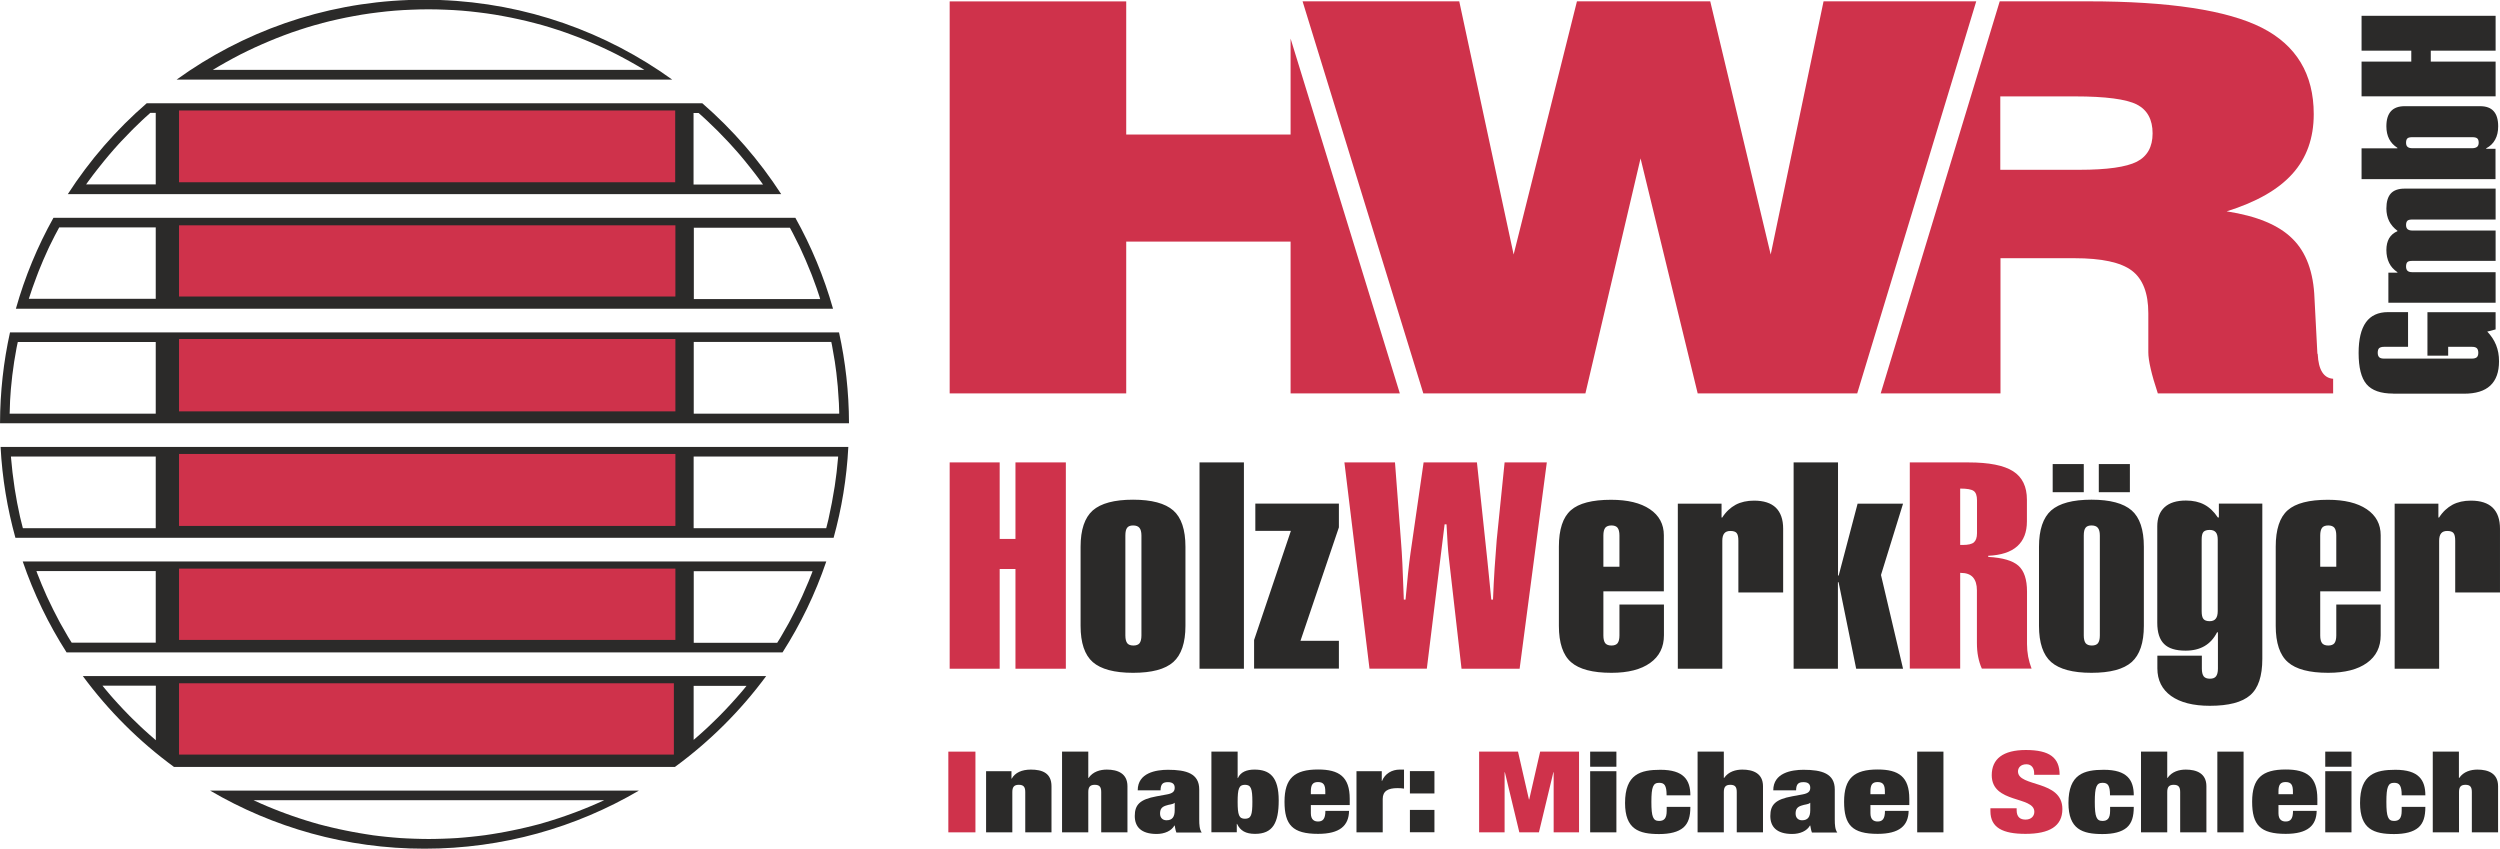 <?xml version="1.0" encoding="UTF-8"?>
<!DOCTYPE svg PUBLIC "-//W3C//DTD SVG 1.0//EN" "http://www.w3.org/TR/2001/REC-SVG-20010904/DTD/svg10.dtd">
<!-- Creator: CorelDRAW X6 -->
<svg xmlns="http://www.w3.org/2000/svg" xml:space="preserve" width="268.109mm" height="91.017mm" version="1.0" style="shape-rendering:geometricPrecision; text-rendering:geometricPrecision; image-rendering:optimizeQuality; fill-rule:evenodd; clip-rule:evenodd"
viewBox="0 0 26296 8927"
 xmlns:xlink="http://www.w3.org/1999/xlink">
 <defs>
  <style type="text/css">
   <![CDATA[
    .fil0 {fill:#2B2A29}
    .fil1 {fill:#CF324B}
    .fil3 {fill:#2B2A29;fill-rule:nonzero}
    .fil2 {fill:#CF324B;fill-rule:nonzero}
   ]]>
  </style>
 </defs>
 <g id="Ebene_x0020_1">
  <g id="HWR_Roeger_Logo_2c_NEU.eps">
   <path class="fil0" d="M3916 8785l73 9 73 8 74 7 74 6 74 4 75 3 75 2 75 1 75 -1 75 -2 75 -3 74 -4 74 -6 73 -7 73 -8 73 -9 73 -11 72 -12 72 -13 71 -14 71 -15 70 -16 70 -17 70 -18 69 -20 69 -21 68 -22 68 -23 67 -24 67 -25 66 -26 66 -27 65 -28 65 -29 15 -7 -3688 0 15 7 64 29 65 28 66 27 66 26 67 25 67 24 68 23 68 22 69 21 69 20 70 18 70 17 70 16 71 15 71 14 72 13 72 12 72 11zm713 -8785l-329 0c-910,33 -1750,338 -2442,837l5212 0c-692,-498 -1532,-804 -2442,-837zm-1238 243l-82 22 -81 24 -81 26 -80 27 -79 29 -78 30 -78 32 -77 33 -76 34 -76 36 -75 37 -74 39 -73 40 -72 41 -71 42 4540 0 -71 -42 -72 -41 -73 -40 -74 -39 -75 -37 -76 -36 -76 -34 -77 -33 -78 -32 -79 -30 -79 -29 -80 -27 -81 -26 -81 -24 -82 -22 -83 -21 -83 -19 -84 -18 -84 -16 -85 -15 -86 -13 -86 -11 -87 -10 -87 -8 -88 -6 -88 -4 -88 -3 -89 -1 -89 1 -88 3 -88 4 -88 6 -87 8 -87 10 -86 11 -86 13 -85 15 -84 16 -84 18 -83 19 -83 21zm3329 8073l-4510 0c662,388 1432,611 2255,611 823,0 1593,-223 2255,-611zm576 -1103l0 569 4 -3 31 -27 31 -27 31 -28 31 -28 30 -28 30 -29 30 -29 30 -29 29 -29 29 -30 29 -30 28 -30 28 -30 28 -31 28 -31 27 -31 27 -31 27 -32 26 -32 2 -3 -556 0zm1 -1205l0 753 878 0 5 -8 17 -27 17 -28 16 -28 16 -28 16 -28 16 -28 16 -28 15 -28 15 -29 15 -29 15 -29 15 -29 14 -29 14 -29 14 -29 14 -29 14 -30 13 -30 13 -30 13 -30 13 -30 13 -30 12 -30 12 -30 12 -30 7 -20 -1249 0zm-1 -1205l0 753 1394 0 3 -10 7 -28 7 -28 7 -28 6 -29 6 -29 6 -29 6 -29 6 -29 6 -29 5 -29 5 -29 5 -29 5 -29 5 -29 5 -29 4 -29 4 -30 4 -29 4 -30 4 -30 3 -30 3 -30 3 -30 3 -30 3 -30 1 -14 -1519 0zm1 -1205l0 753 1530 0 0 -18 -1 -30 -1 -30 -1 -30 -2 -30 -2 -30 -2 -30 -2 -29 -2 -29 -2 -30 -3 -29 -3 -29 -3 -29 -3 -29 -3 -29 -4 -29 -4 -29 -4 -29 -4 -29 -5 -29 -5 -29 -5 -29 -5 -29 -5 -29 -5 -29 -6 -28 -1 -5 -1446 0zm1 -1205l0 753 1329 0 -7 -24 -10 -30 -10 -30 -10 -30 -11 -30 -11 -30 -11 -30 -11 -30 -11 -29 -12 -29 -12 -29 -12 -29 -12 -29 -12 -29 -13 -29 -13 -29 -13 -29 -13 -29 -13 -28 -14 -28 -14 -28 -14 -28 -14 -28 -14 -28 -15 -28 -15 -28 -2 -3 -1009 0zm-3 -1205l0 753 731 0 -3 -4 -23 -32 -23 -31 -23 -31 -24 -31 -24 -31 -24 -30 -24 -30 -24 -30 -25 -30 -25 -30 -25 -29 -26 -29 -26 -29 -26 -29 -26 -28 -27 -28 -27 -28 -27 -28 -27 -28 -28 -27 -28 -27 -28 -27 -28 -27 -28 -26 -29 -26 -29 -26 -1 -1 -54 0zm-5656 6598l0 -574 -561 0 2 3 26 32 27 32 27 32 27 31 28 31 28 31 28 30 28 30 29 30 29 30 29 29 30 29 30 29 30 29 30 28 31 28 31 28 31 27 31 27 9 8zm-1 -1026l0 -753 -1255 0 7 20 12 30 12 30 12 30 12 30 13 30 13 30 13 30 13 30 14 30 14 29 14 29 14 29 14 29 15 29 15 29 15 29 15 29 15 28 16 28 16 28 16 28 16 28 16 28 17 28 17 27 5 8 883 0zm0 -1205l0 -753 -1523 0 1 14 3 30 3 30 3 30 3 30 3 30 4 30 4 30 4 29 4 30 4 29 4 29 5 29 5 29 5 29 5 29 5 29 6 29 6 29 6 29 6 29 6 29 7 29 7 28 7 28 7 28 3 10 1398 0zm0 -1205l0 -753 -1451 0 -1 5 -6 28 -6 29 -5 29 -5 29 -5 29 -5 29 -5 29 -4 29 -4 29 -4 29 -4 29 -4 29 -3 29 -3 29 -3 29 -3 29 -3 30 -2 29 -2 29 -2 30 -2 30 -1 30 -1 30 -1 30 -1 30 -1 18 1535 0zm0 -1205l0 -753 -1015 0 -2 3 -15 28 -15 28 -15 28 -14 28 -14 28 -14 28 -14 28 -13 28 -13 29 -13 29 -13 29 -13 29 -12 29 -12 29 -12 29 -12 29 -11 29 -11 29 -11 30 -11 30 -11 30 -11 30 -10 30 -10 30 -10 30 -8 24 1334 0zm0 -1205l0 -753 -57 0 -1 1 -29 26 -29 26 -28 26 -28 27 -28 27 -28 27 -27 27 -27 28 -27 28 -27 28 -27 28 -26 28 -26 29 -26 29 -25 29 -25 29 -25 30 -25 30 -24 30 -24 30 -24 30 -24 31 -24 31 -23 31 -23 31 -23 32 -3 4 734 0zm6421 5171l-7188 0c269,365 593,688 959,956l5269 0c366,-268 690,-590 960,-956zm632 -1205l-8452 0c116,339 271,659 461,956l7531 0c189,-296 345,-617 460,-956zm232 -1205l-8917 0c17,329 71,649 156,956l8606 0c85,-307 138,-626 155,-956zm-99 -1205l-8719 0c-68,308 -104,628 -105,956l8930 0c-1,-328 -37,-648 -105,-956zm-458 -1205l-7804 0c-167,299 -300,619 -395,956l8595 0c-95,-336 -229,-657 -396,-956zm-7654 -249l7505 0c-231,-357 -511,-679 -830,-956l-5844 0c-320,277 -600,599 -830,956z"/>
   <path class="fil1" d="M1883 1162l5219 0 0 755 -5219 0 0 -755zm0 1208l5221 0 0 749 -5221 0 0 -749zm0 1196l5221 0 0 761 -5221 0 0 -761zm0 1209l5221 0 0 757 -5221 0 0 -757zm0 1206l5221 0 0 750 -5221 0 0 -750zm0 1206l5205 0 0 750 -5205 0 0 -750z"/>
   <polygon class="fil1" points="9989,4138 9989,15 11846,15 11846,1415 13575,1415 13575,406 14724,4138 13575,4138 13575,2541 11846,2541 11846,4138 "/>
   <polygon class="fil2" points="14971,4138 13701,14 15349,14 15921,2677 16587,14 17989,14 18625,2677 19181,14 20787,14 19535,4138 17857,4138 17256,1666 16676,4138 "/>
   <path class="fil1" d="M21041 1786l832 0c292,0 492,-29 603,-85 111,-57 166,-157 166,-298 0,-145 -55,-247 -166,-304 -111,-56 -328,-85 -650,-85l-786 0 0 772zm-8 -1772l929 0c854,0 1463,93 1828,277 364,185 547,488 547,910 0,252 -75,461 -224,627 -149,166 -380,298 -692,395 317,49 548,144 692,288 145,142 222,352 232,628l30 574c0,4 1,9 4,13 8,164 62,251 162,258l0 154 -1844 0c-33,-99 -58,-185 -75,-259 -17,-74 -25,-131 -25,-172l0 -412c0,-212 -58,-362 -174,-449 -116,-87 -317,-130 -603,-130l-778 0 0 1422 -1260 0 1252 -4124z"/>
   <path class="fil2" d="M9989 7034l0 -2170 526 0 0 805 166 0 0 -805 530 0 0 2170 -530 0 0 -1049 -166 0 0 1049 -526 0zm4416 0l-264 -2170 532 0 63 828c6,73 11,152 15,239 4,87 9,212 15,376l18 0c9,-97 17,-188 26,-273 9,-85 18,-156 26,-214l138 -956 561 0 109 1024c1,17 7,73 17,168 9,96 18,179 25,251l18 0c5,-120 10,-231 17,-332 7,-102 14,-201 22,-296l83 -815 444 0 -286 2170 -611 0 -133 -1164c-5,-41 -9,-89 -13,-144 -4,-54 -8,-125 -12,-211l-20 0 -187 1518 -604 0zm6390 -1426l0 -346c0,-49 -12,-82 -35,-98 -24,-17 -71,-25 -142,-25l0 593 29 0c55,0 94,-9 115,-27 21,-18 33,-50 33,-96zm-707 1426l0 -2170 618 0c216,0 372,31 469,93 97,62 145,162 145,299l0 228c0,114 -34,201 -102,262 -68,61 -170,94 -305,100l0 12c151,8 257,39 317,92 61,54 91,145 91,273l0 551c0,44 4,89 12,133 9,45 21,87 36,126l-523 0c-17,-37 -30,-79 -39,-125 -9,-45 -13,-94 -13,-146l0 -552c0,-61 -14,-106 -42,-138 -28,-31 -71,-46 -127,-46l-7 0 0 1007 -530 0z"/>
   <path class="fil3" d="M11837 5633l0 1051c0,38 7,65 20,82 13,16 35,24 65,24 29,0 51,-8 64,-24 13,-17 20,-44 20,-82l0 -1051c0,-37 -7,-64 -21,-81 -14,-17 -36,-25 -67,-25 -29,0 -50,8 -62,24 -13,16 -19,43 -19,82zm-471 118c0,-179 43,-306 128,-382 86,-75 227,-113 424,-113 196,0 337,38 423,113 85,75 128,202 128,382l0 832c0,178 -43,305 -128,381 -86,76 -227,113 -423,113 -197,0 -338,-38 -424,-113 -85,-75 -128,-202 -128,-381l0 -832zm1251 1283l0 -2170 467 0 0 2170 -467 0zm574 0l0 -302 387 -1148 -374 0 0 -287 879 0 0 250 -404 1193 404 0 0 293 -891 0zm3674 -1401l0 328 169 0 0 -328c0,-38 -7,-65 -20,-82 -13,-16 -35,-24 -64,-24 -30,0 -51,8 -65,24 -13,17 -20,44 -20,82zm0 1051c0,38 7,65 20,82 14,16 35,24 65,24 29,0 51,-8 64,-24 13,-17 20,-44 20,-82l0 -325 468 0 0 322c0,126 -48,223 -145,292 -96,69 -232,104 -407,104 -198,0 -339,-37 -425,-112 -85,-74 -128,-202 -128,-382l0 -832c0,-182 42,-310 126,-384 84,-74 225,-110 423,-110 174,0 310,33 408,99 98,66 147,158 147,274l0 590 -636 0 0 464zm783 350l0 -1736 460 0 0 146 7 0c39,-61 87,-105 142,-135 55,-29 120,-43 193,-43 102,0 178,25 229,74 51,50 77,124 77,221l0 671 -471 0 0 -544c0,-40 -6,-67 -19,-82 -12,-14 -34,-21 -65,-21 -29,0 -50,8 -64,25 -14,17 -21,43 -21,78l0 1346 -467 0zm1218 0l0 -2170 467 0 0 1190 7 0 199 -756 478 0 -232 750 232 986 -493 0 -185 -910 -7 0 0 910 -467 0zm3052 -1401l0 1051c0,38 7,65 20,82 14,16 35,24 65,24 29,0 51,-8 64,-24 13,-17 20,-44 20,-82l0 -1051c0,-37 -7,-64 -21,-81 -14,-17 -36,-25 -67,-25 -29,0 -50,8 -62,24 -13,16 -19,43 -19,82zm-471 118c0,-179 43,-306 128,-382 86,-75 227,-113 424,-113 196,0 337,38 423,113 85,75 128,202 128,382l0 832c0,178 -43,305 -128,381 -86,76 -227,113 -423,113 -197,0 -338,-38 -424,-113 -85,-75 -128,-202 -128,-381l0 -832zm629 -574l0 -296 327 0 0 296 -327 0zm-485 0l0 -296 327 0 0 296 -327 0zm1567 1251c0,40 6,68 19,83 12,15 34,23 66,23 28,0 50,-9 63,-26 14,-17 21,-44 21,-80l0 -753c0,-35 -7,-61 -21,-77 -14,-16 -35,-24 -63,-24 -31,0 -53,7 -66,21 -13,15 -19,41 -19,80l0 753zm169 223l-7 0c-33,65 -77,113 -132,145 -55,32 -121,48 -199,48 -103,0 -179,-23 -226,-70 -48,-47 -72,-121 -72,-223l0 -1015c0,-87 26,-154 77,-201 52,-47 126,-70 225,-70 74,0 139,14 193,43 53,28 101,73 142,135l11 0 0 -146 457 0 0 1633c0,181 -42,309 -128,383 -85,74 -226,111 -424,111 -175,0 -311,-35 -407,-103 -96,-69 -145,-166 -145,-291l0 -133 468 0 0 136c0,38 7,65 20,82 13,16 35,24 65,24 30,0 51,-8 64,-25 13,-17 20,-44 20,-81l0 -383zm1078 -1018l0 328 169 0 0 -328c0,-38 -7,-65 -20,-82 -14,-16 -35,-24 -64,-24 -30,0 -52,8 -65,24 -13,17 -20,44 -20,82zm0 1051c0,38 7,65 20,82 14,16 35,24 65,24 29,0 51,-8 64,-24 13,-17 20,-44 20,-82l0 -325 467 0 0 322c0,126 -48,223 -145,292 -96,69 -232,104 -407,104 -198,0 -339,-37 -424,-112 -85,-74 -128,-202 -128,-382l0 -832c0,-182 42,-310 126,-384 84,-74 225,-110 423,-110 174,0 310,33 408,99 98,66 147,158 147,274l0 590 -636 0 0 464zm783 350l0 -1736 460 0 0 146 7 0c39,-61 87,-105 142,-135 55,-29 120,-43 193,-43 102,0 178,25 229,74 51,50 77,124 77,221l0 671 -471 0 0 -544c0,-40 -6,-67 -19,-82 -12,-14 -34,-21 -65,-21 -29,0 -50,8 -64,25 -14,17 -21,43 -21,78l0 1346 -467 0z"/>
   <path class="fil3" d="M25173 4140c-132,0 -225,-33 -281,-99 -56,-66 -83,-176 -83,-329 0,-144 26,-251 77,-322 51,-71 129,-107 232,-107l211 0 0 365 -251 0c-25,0 -42,5 -53,14 -10,9 -15,26 -15,49 0,22 6,37 16,47 11,10 28,14 52,14l921 0c25,0 42,-5 53,-14 10,-9 16,-25 16,-47 0,-23 -6,-40 -16,-49 -11,-10 -28,-14 -53,-14l-248 0 0 93 -218 0 0 -457 717 0 0 181 -88 23c41,42 72,89 93,141 21,52 31,108 31,171 0,114 -31,199 -92,256 -61,57 -153,85 -276,85l-744 0zm1077 -956l-1128 0 0 -316 95 0 0 -5c-39,-26 -68,-58 -87,-97 -19,-39 -29,-84 -29,-136 0,-49 10,-90 29,-124 20,-33 49,-58 87,-74l0 -5c-39,-29 -68,-63 -87,-101 -19,-39 -29,-83 -29,-133 0,-71 16,-124 47,-158 31,-34 80,-51 145,-51l957 0 0 325 -875 0c-26,0 -44,4 -53,13 -9,9 -14,24 -14,45 0,19 5,34 16,44 11,9 28,14 51,14l875 0 0 319 -875 0c-26,0 -44,4 -53,13 -9,9 -14,25 -14,46 0,20 5,36 16,46 11,10 28,14 51,14l875 0 0 321zm-247 -1741l-628 0c-26,0 -44,4 -53,13 -9,8 -14,24 -14,45 0,20 5,35 16,44 11,10 28,14 51,14l628 0c23,0 40,-5 52,-14 11,-9 17,-24 17,-44 0,-21 -5,-37 -15,-45 -10,-9 -28,-13 -54,-13zm247 441l-1410 0 0 -324 377 0 0 -5c-39,-25 -68,-56 -87,-93 -19,-37 -29,-82 -29,-133 0,-71 16,-123 48,-159 32,-35 80,-53 144,-53l794 0c63,0 111,17 142,52 32,35 48,88 48,159 0,55 -10,101 -32,141 -21,39 -52,69 -94,91l0 5 98 0 0 319zm0 -871l-1410 0 0 -365 523 0 0 -115 -523 0 0 -367 1410 0 0 367 -682 0 0 115 682 0 0 365z"/>
   <polygon class="fil2" points="9975,8755 10260,8755 10260,7906 9975,7906 "/>
   <path class="fil3" d="M10372 8112l267 0 0 78 3 0c35,-63 106,-95 201,-95 121,0 217,37 217,175l0 485 -276 0 0 -424c0,-54 -18,-76 -68,-76 -49,0 -68,23 -68,76l0 424 -276 0 0 -643z"/>
   <path class="fil3" d="M11171 7906l276 0 0 277 3 0c46,-68 124,-88 192,-88 114,0 217,40 217,175l0 485 -276 0 0 -424c0,-54 -18,-76 -68,-76 -49,0 -68,23 -68,76l0 424 -276 0 0 -849z"/>
   <path class="fil3" d="M12356 8522l0 -77 -3 0c-15,17 -54,15 -94,30 -43,15 -57,40 -57,83 0,43 26,70 68,70 61,0 86,-36 86,-106zm17 233c-9,-23 -12,-46 -17,-72l-3 0c-31,57 -104,89 -187,89 -166,0 -230,-78 -230,-189 0,-119 54,-175 230,-207l109 -20c60,-11 81,-31 81,-70 0,-39 -23,-59 -71,-59 -52,0 -77,18 -78,86l-240 0c0,-184 192,-216 318,-216 194,0 329,39 329,207l0 314c0,59 3,106 26,139l-267 0z"/>
   <path class="fil3" d="M13095 8612c65,0 78,-40 78,-178 0,-139 -14,-179 -78,-179 -63,0 -77,40 -77,179 0,138 14,178 77,178zm-353 -706l276 0 0 278 3 0c28,-65 95,-89 174,-89 160,0 255,76 255,324 0,238 -63,352 -249,352 -98,0 -155,-33 -189,-105l-3 0 0 88 -267 0 0 -849z"/>
   <path class="fil3" d="M13940 8325c0,-68 -18,-99 -77,-99 -57,0 -75,31 -75,99l0 29 152 0 0 -29zm-152 145l0 84c0,69 37,87 75,87 49,0 78,-24 78,-112l249 0c-3,156 -97,242 -326,242 -267,0 -353,-93 -353,-338 0,-246 104,-339 353,-339 221,0 333,76 333,309l0 65 -410 0z"/>
   <path class="fil3" d="M14267 8112l267 0 0 102 3 0c31,-77 104,-119 186,-119l45 0 0 200c-25,-4 -46,-5 -69,-5 -98,0 -155,30 -155,114l0 351 -276 0 0 -643z"/>
   <path class="fil3" d="M14830 8519l258 0 0 235 -258 0 0 -235zm0 -408l258 0 0 235 -258 0 0 -235z"/>
   <polygon class="fil2" points="15558,7906 15967,7906 16082,8409 16085,8409 16200,7906 16609,7906 16609,8755 16342,8755 16342,8123 16339,8123 16187,8755 15981,8755 15829,8123 15826,8123 15826,8755 15558,8755 "/>
   <path class="fil3" d="M16726 8112l276 0 0 643 -276 0 0 -643zm0 -206l276 0 0 159 -276 0 0 -159z"/>
   <path class="fil3" d="M17530 8364c0,-52 -6,-83 -18,-103 -12,-20 -32,-27 -61,-27 -63,0 -81,43 -81,201 0,158 18,200 81,200 51,0 80,-25 80,-106l0 -42 249 0c0,101 -20,171 -74,218 -54,46 -140,68 -255,68 -212,0 -358,-50 -358,-327 0,-304 164,-349 372,-349 246,0 315,108 315,269l-249 0z"/>
   <path class="fil3" d="M17856 7906l276 0 0 277 3 0c46,-68 124,-88 192,-88 114,0 217,40 217,175l0 485 -276 0 0 -424c0,-54 -18,-76 -68,-76 -49,0 -68,23 -68,76l0 424 -276 0 0 -849z"/>
   <path class="fil3" d="M19041 8522l0 -77 -3 0c-15,17 -54,15 -94,30 -43,15 -57,40 -57,83 0,43 26,70 68,70 61,0 86,-36 86,-106zm17 233c-9,-23 -12,-46 -17,-72l-3 0c-31,57 -104,89 -187,89 -166,0 -230,-78 -230,-189 0,-119 54,-175 230,-207l109 -20c60,-11 81,-31 81,-70 0,-39 -23,-59 -71,-59 -52,0 -77,18 -78,86l-240 0c0,-184 192,-216 318,-216 193,0 329,39 329,207l0 314c0,59 3,106 26,139l-267 0z"/>
   <path class="fil3" d="M19826 8325c0,-68 -18,-99 -77,-99 -57,0 -75,31 -75,99l0 29 152 0 0 -29zm-152 145l0 84c0,69 37,87 75,87 49,0 78,-24 78,-112l249 0c-3,156 -97,242 -326,242 -267,0 -353,-93 -353,-338 0,-246 104,-339 353,-339 221,0 333,76 333,309l0 65 -410 0z"/>
   <polygon class="fil3" points="20166,8755 20442,8755 20442,7906 20166,7906 "/>
   <path class="fil2" d="M21396 8151l0 -20c0,-50 -26,-92 -81,-92 -61,0 -89,37 -89,75 0,168 467,86 467,396 0,181 -137,261 -388,261 -236,0 -369,-63 -369,-239l0 -30 276 0 0 20c0,73 38,99 94,99 58,0 92,-36 92,-82 0,-168 -448,-84 -448,-385 0,-171 118,-265 359,-265 249,0 355,80 355,261l-267 0z"/>
   <path class="fil3" d="M22194 8364c0,-52 -6,-83 -18,-103 -12,-20 -32,-27 -61,-27 -63,0 -81,43 -81,201 0,158 18,200 81,200 51,0 80,-25 80,-106l0 -42 249 0c0,101 -20,171 -74,218 -54,46 -140,68 -255,68 -212,0 -358,-50 -358,-327 0,-304 164,-349 372,-349 246,0 315,108 315,269l-249 0z"/>
   <path class="fil3" d="M22520 7906l276 0 0 277 3 0c46,-68 124,-88 192,-88 114,0 217,40 217,175l0 485 -276 0 0 -424c0,-54 -18,-76 -68,-76 -49,0 -68,23 -68,76l0 424 -276 0 0 -849z"/>
   <polygon class="fil3" points="23323,8755 23599,8755 23599,7906 23323,7906 "/>
   <path class="fil3" d="M24118 8325c0,-68 -18,-99 -77,-99 -57,0 -75,31 -75,99l0 29 152 0 0 -29zm-152 145l0 84c0,69 37,87 75,87 49,0 78,-24 78,-112l249 0c-3,156 -97,242 -326,242 -267,0 -353,-93 -353,-338 0,-246 104,-339 353,-339 221,0 333,76 333,309l0 65 -410 0z"/>
   <path class="fil3" d="M24458 8112l276 0 0 643 -276 0 0 -643zm0 -206l276 0 0 159 -276 0 0 -159z"/>
   <path class="fil3" d="M25262 8364c0,-52 -6,-83 -19,-103 -12,-20 -32,-27 -61,-27 -63,0 -81,43 -81,201 0,158 18,200 81,200 51,0 80,-25 80,-106l0 -42 249 0c0,101 -20,171 -74,218 -54,46 -140,68 -255,68 -212,0 -358,-50 -358,-327 0,-304 164,-349 372,-349 246,0 315,108 315,269l-249 0z"/>
   <path class="fil3" d="M25588 7906l276 0 0 277 3 0c46,-68 124,-88 192,-88 114,0 217,40 217,175l0 485 -276 0 0 -424c0,-54 -18,-76 -67,-76 -49,0 -68,23 -68,76l0 424 -276 0 0 -849z"/>
  </g>
 </g>
</svg>
